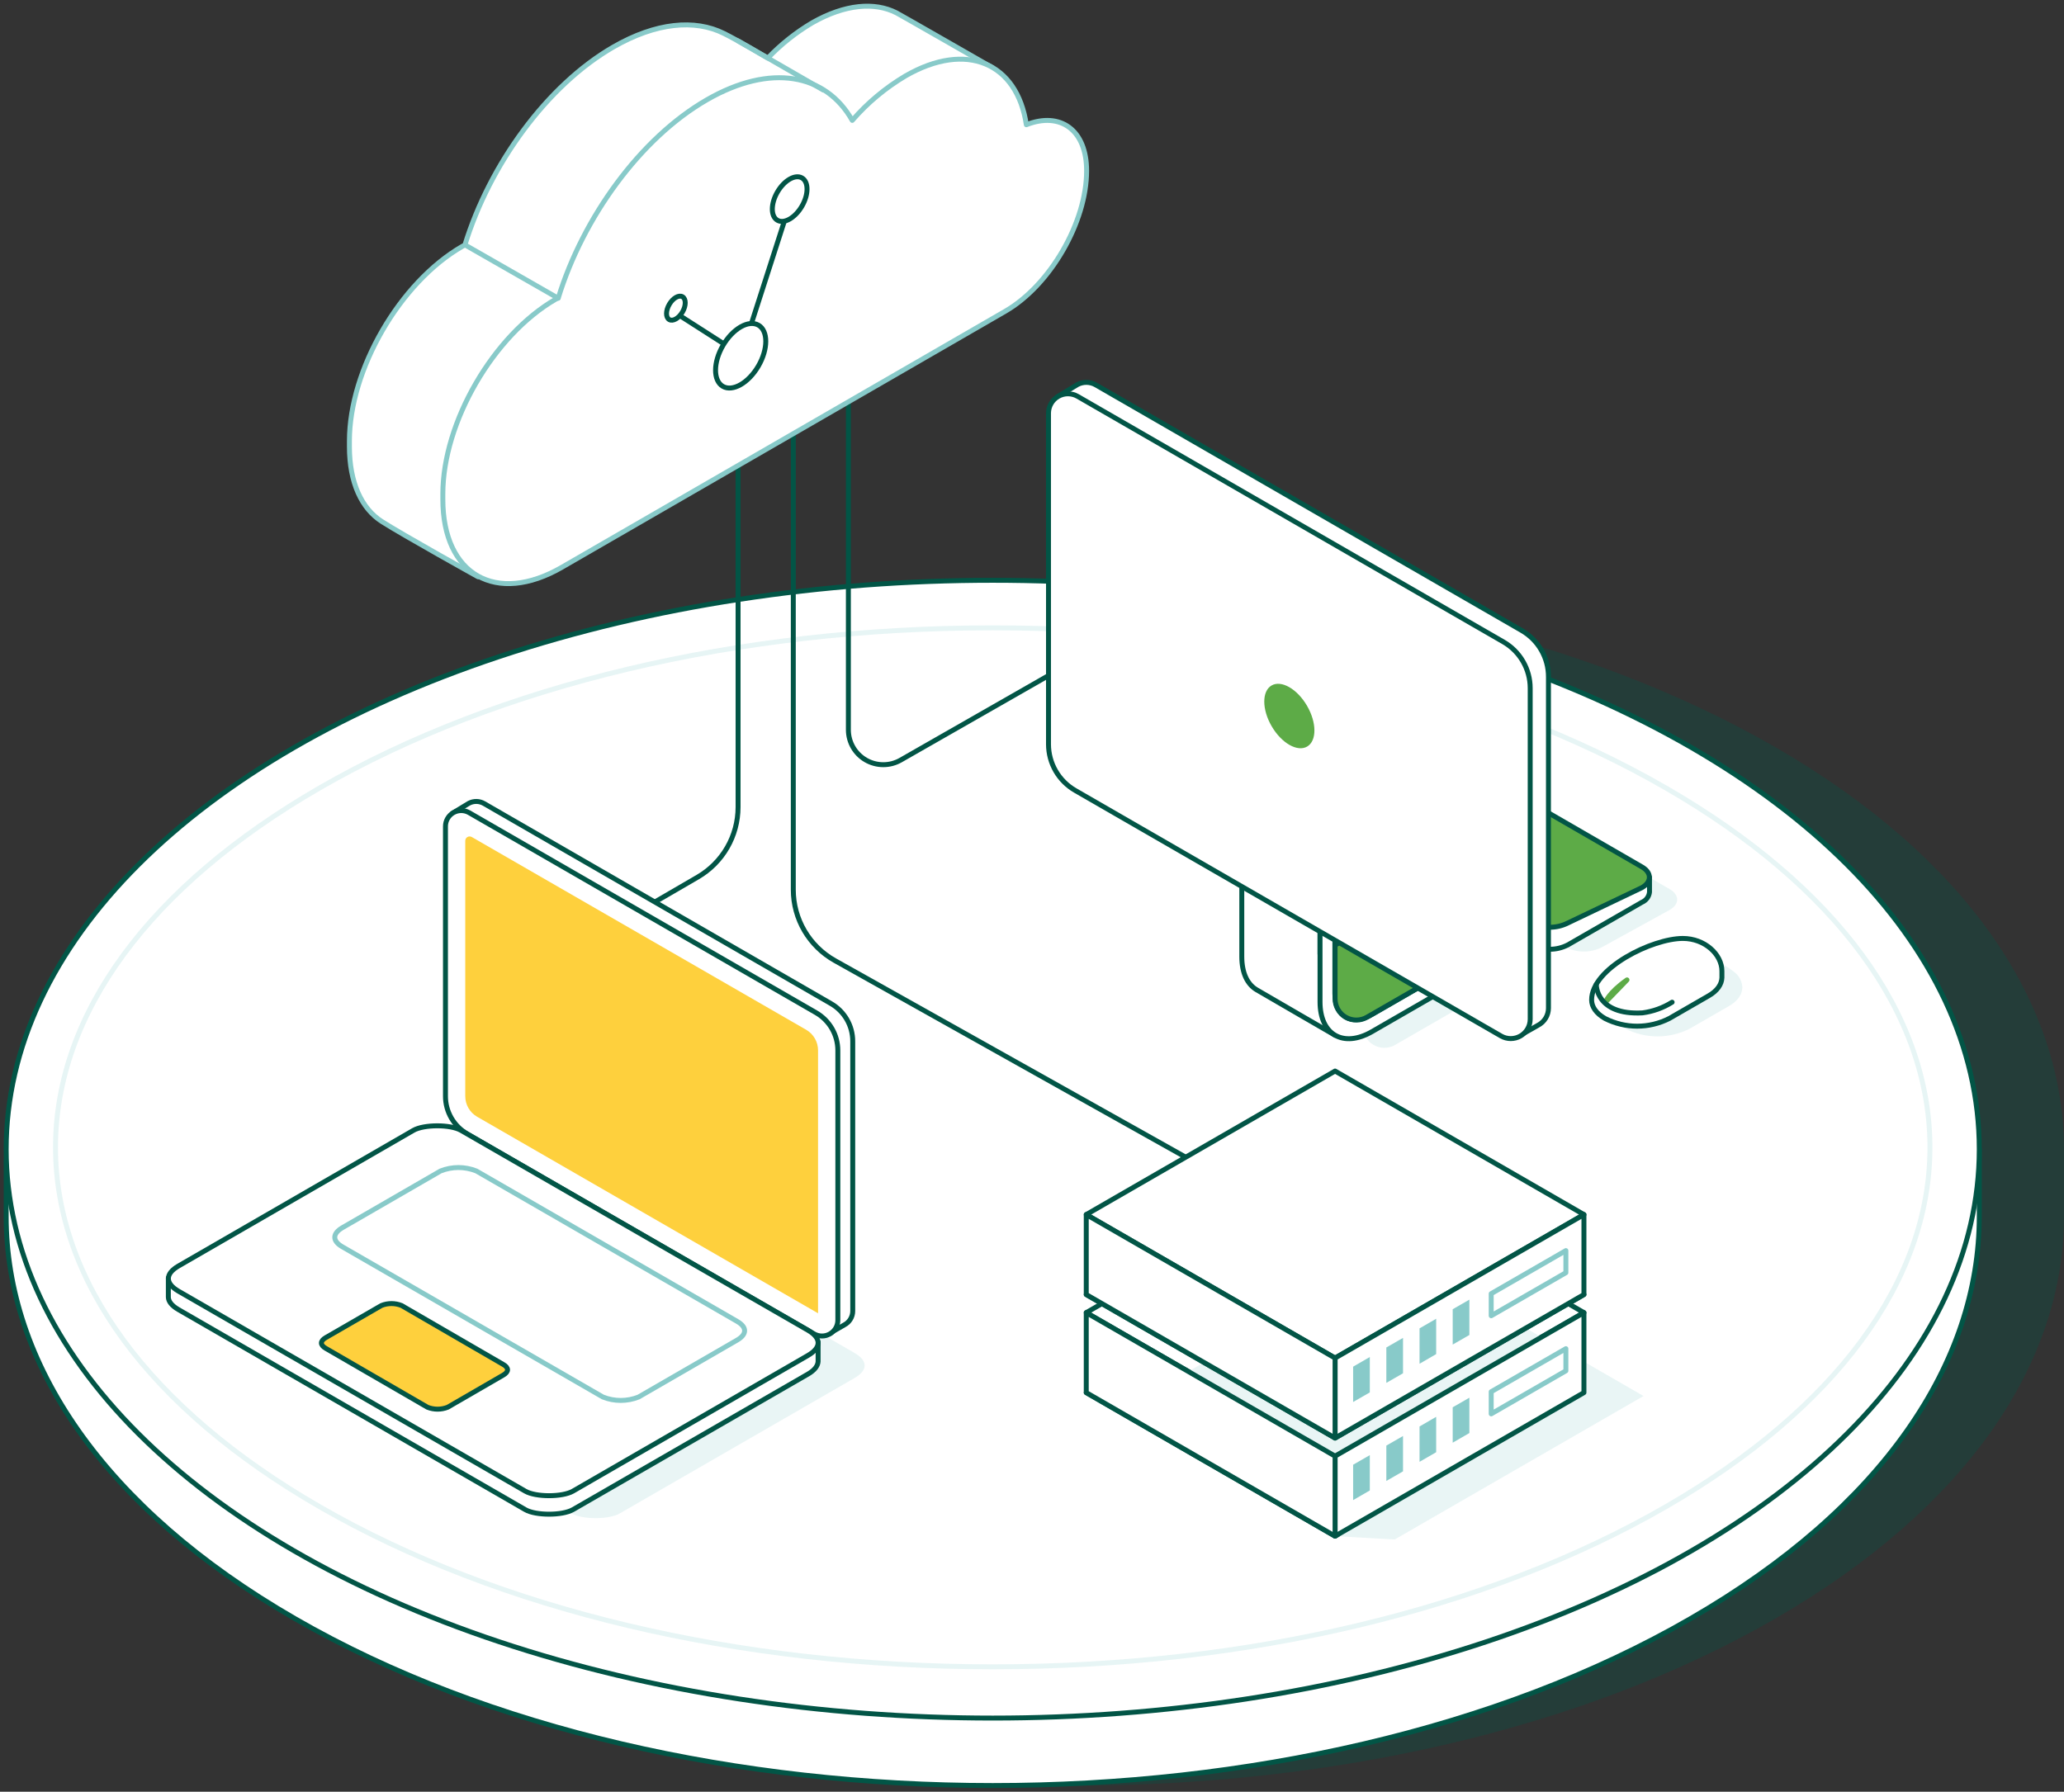 <?xml version="1.0" encoding="UTF-8"?> <svg xmlns="http://www.w3.org/2000/svg" xmlns:xlink="http://www.w3.org/1999/xlink" width="334px" height="290px" viewBox="0 0 334 290" version="1.1"><rect x="0" y="0" width="334" height="290" fill="#333333" stroke="none"/><title>MS_xpertly</title><g id="Overview-Page" stroke="none" stroke-width="1" fill="none" fill-rule="evenodd"><g id="Desktop---MS---Overview_1" transform="translate(-977, -3384)"><g id="MS_xpertly" transform="translate(978, 3385)"><g id="Group" transform="translate(0, 92.922)"><path d="M286.21,26.969 C223.86,-8.99 122.777,-8.99 60.436,26.969 C28.444,45.417 12.877,69.752 13.71,93.928 C13.71,93.928 13.71,102.976 13.71,102.976 C13.71,126.535 29.293,150.103 60.468,168.078 C122.809,204.077 223.893,204.077 286.242,168.078 C317.409,150.103 333,126.535 333,102.976 L333,92.08 C332.968,68.512 317.377,44.945 286.21,26.969 Z" id="Path" fill="#025546" fill-rule="nonzero" opacity="0.3"></path><g transform="translate(0, 0.002)" stroke-linecap="round" stroke-linejoin="round" stroke-width="0.8"><path d="M0,93.926 L0,102.974 C0,126.533 15.591,150.101 46.758,168.076 C109.107,204.075 210.191,204.075 272.532,168.076 C303.707,150.101 319.29,126.533 319.29,102.974 L319.29,92.078 L0,93.926 Z" id="Path" stroke="#025546" fill="#FFFFFF" fill-rule="nonzero"></path><ellipse id="Oval" stroke="#025546" fill="#FFFFFF" fill-rule="nonzero" cx="159.645" cy="92.078" rx="159.645" ry="92.078"></ellipse><path d="M159.645,175.86 C118.389,175.86 79.719,166.66 50.738,149.957 C23.167,134.061 7.984,113.397 7.984,91.782 C7.984,70.166 23.199,49.503 50.738,33.599 C79.694,16.896 118.365,7.696 159.645,7.696 C200.926,7.696 239.58,16.896 268.553,33.599 C296.124,49.503 311.307,70.158 311.307,91.782 C311.307,113.405 296.092,134.061 268.553,149.957 C239.58,166.652 200.918,175.86 159.645,175.86 Z" id="Path" stroke="#E7F5F5"></path></g></g><g id="Group" transform="translate(168.67, 60.891)"><path d="M112.279,97.896 C112.225,96.96 111.781,96.089 111.053,95.496 C110.317,94.944 108.163,93.192 105.992,93.304 C99.994,93.624 91.194,97.816 91.194,101.608 C91.194,102.696 91.907,103.784 93.348,104.608 C96.618,106.272 100.488,106.272 103.758,104.608 L110.116,100.944 C111.526,100.144 112.247,99.072 112.271,98.008 C112.271,98.008 112.271,98.32 112.271,97.968 L112.279,97.896 Z" id="Path" fill="#E9F5F5" fill-rule="nonzero"></path><path d="M70.141,99.136 L57.457,91.8 L50.89,95.584 L50.89,104.264 C50.892,105.494 51.549,106.631 52.616,107.246 C53.682,107.861 54.996,107.862 56.063,107.248 L70.141,99.136 Z" id="Path" fill="#E9F5F5" fill-rule="nonzero"></path><path d="M100.531,85.377 L89.52,91.44 C87.697,92.347 85.554,92.347 83.73,91.44 L44.444,68.737 C42.842,67.817 42.842,66.337 44.444,65.401 L55.471,59.329 C57.24,58.641 59.659,58.409 61.252,59.329 L100.539,82.033 C102.133,82.961 102.133,84.457 100.531,85.377 Z" id="Path" fill="#E9F5F5" fill-rule="nonzero"></path><g transform="translate(37.74, 55.125)" fill-rule="nonzero" id="Path" stroke="#025546" stroke-linecap="round" stroke-linejoin="round" stroke-width="0.8"><path d="M58.29,29.019 L46.278,35.931 C44.463,36.86 42.312,36.86 40.497,35.931 L1.234,13.228 C0.648,12.953 0.216,12.431 0.057,11.804 C-0.071,11.124 0.057,7.908 0.057,7.908 L59.516,24.98 L59.516,27.379 C59.434,28.107 58.966,28.734 58.29,29.019 L58.29,29.019 Z" fill="#FFFFFF"></path><path d="M58.29,26.651 L46.278,32.387 C44.458,33.294 42.317,33.294 40.497,32.387 L1.234,9.684 C-0.367,8.756 -0.367,7.284 1.234,6.34 L13.246,0.612 C15.024,-0.084 17.442,-0.316 19.036,0.612 L58.322,23.316 C59.892,24.236 59.892,25.731 58.29,26.651 Z" fill="#5DAB47"></path></g><g fill-rule="nonzero"><g transform="translate(31.255, 71.929)" id="Path" stroke-linecap="round" stroke-linejoin="round" stroke-width="0.8"><path d="M15.119,33.743 C15.119,33.743 3.948,27.287 2.426,26.383 C0.905,25.479 0.024,23.639 0.024,21.008 L0.024,1.4 L12.684,8.768 L12.684,20.592 L21.685,15.408 L15.119,33.743 Z" stroke="#025546" fill="#FFFFFF"></path><path d="M34.37,25.503 L21.101,33.151 C16.464,35.831 12.684,33.671 12.684,28.351 L12.684,8.768 L15.087,7.368 L15.087,26.975 C15.087,30.759 17.77,32.295 21.069,30.391 L34.338,22.735 L34.37,25.503 Z" stroke="#025546" fill="#FFFFFF"></path><path d="M34.37,22.703 L21.685,15.376 L15.119,19.16 L15.119,27.831 C15.115,29.064 15.772,30.204 16.84,30.82 C17.909,31.436 19.225,31.434 20.292,30.815 L34.37,22.703 Z" stroke="#025546" fill="#5DAB47"></path><polygon stroke="#5DAB47" fill="#FFFFFF" points="0 1.4 12.684 8.736 15.119 7.336 2.434 0"></polygon></g><path d="M76.579,40.162 L7.672,0.419 C6.748,-0.119 5.612,-0.14 4.669,0.363 L1.417,2.339 L76.427,105.64 L79.238,104.04 C80.264,103.501 80.906,102.438 80.904,101.28 L80.904,47.681 C80.915,44.582 79.266,41.713 76.579,40.162 L76.579,40.162 Z" id="Path" stroke="#025546" stroke-width="0.8" fill="#FFFFFF" stroke-linecap="round" stroke-linejoin="round"></path><path d="M4.324,66.049 L73.232,105.792 C74.205,106.351 75.403,106.351 76.375,105.79 C77.347,105.229 77.947,104.194 77.949,103.072 L77.949,49.497 C77.949,46.409 76.301,43.555 73.625,42.01 L4.717,2.267 C3.744,1.707 2.546,1.708 1.574,2.269 C0.601,2.829 0.002,3.865 0,4.986 L0,58.585 C0.008,61.665 1.655,64.508 4.324,66.049 Z" id="Path" stroke="#025546" stroke-width="0.8" fill="#FFFFFF" stroke-linecap="round" stroke-linejoin="round"></path><ellipse id="Oval" fill="#5DAB47" transform="translate(38.974, 54.001) rotate(-30.23) translate(-38.974, -54.001) " cx="38.974" cy="54.001" rx="3.306" ry="5.721"></ellipse></g><g transform="translate(87.887, 90.001)" id="Path" stroke-linecap="round" stroke-linejoin="round" stroke-width="0.8"><path d="M21.085,6.264 L21.085,5.288 C21.085,2.56 18.29,0 14.767,0 C9.834,0 0,4.8 0,9.952 C0,11.04 0.721,12.128 2.162,12.952 C5.432,14.616 9.302,14.616 12.572,12.952 L18.931,9.288 C20.34,8.488 21.053,7.416 21.085,6.352 L21.085,6.264 L21.085,6.264 Z" stroke="#025546" fill="#FFFFFF" fill-rule="nonzero"></path><path d="M2.242,10.32 C2.242,10.32 2.723,8.824 5.726,6.712 L2.242,10.32 Z" stroke="#5DAB47" fill="#FFFFFF" fill-rule="nonzero"></path><path d="M13.029,10.32 C11.571,11.236 9.932,11.825 8.224,12.048 C0.641,12.456 0.761,7.44 0.761,7.44" stroke="#025546"></path></g></g><g id="Group" transform="translate(84.563, 50.573)" stroke="#025546" stroke-linecap="round" stroke-linejoin="round" stroke-width="0.8"><path d="M33.873,10.344 L33.873,79.054 C33.873,83.72 31.39,88.034 27.355,90.382 L0,106.278" id="Path"></path><path d="M42.81,5.872 L42.81,92.438 C42.813,97.187 45.378,101.565 49.521,103.894 L108.579,136.997" id="Path"></path><path d="M51.723,0 L51.723,66.55 C51.723,68.563 52.796,70.424 54.538,71.434 C56.281,72.444 58.43,72.452 60.179,71.454 L83.971,57.855" id="Path"></path></g><g id="Group" transform="translate(55.543, 0)" stroke="#88CAC9" stroke-linecap="round" stroke-linejoin="round" stroke-width="0.8"><path d="M104.038,9.942 C104.038,9.942 88.936,1.279 88.519,1.079 C84.972,-0.721 80.191,-0.321 74.906,2.679 C72.254,4.251 69.829,6.178 67.699,8.406 C67.699,8.406 62.894,5.542 60.588,4.406 C55.911,2.079 49.633,2.623 42.714,6.606 C31.943,12.822 22.694,25.646 18.69,38.646 L18.266,38.878 C8.176,44.694 0,58.805 0,70.389 C0,70.685 0,70.981 0,71.277 C0,77.149 1.994,81.333 5.253,83.413 C8.769,85.661 20.821,92.356 20.821,92.356 L104.038,9.942 Z" id="Path" fill="#FFFFFF" fill-rule="nonzero"></path><path d="M109.54,19.19 C108.058,9.182 99.866,5.59 89.985,11.286 C86.745,13.209 83.835,15.64 81.368,18.486 C77.116,10.934 68.171,9.198 57.833,15.158 C47.054,21.374 37.813,34.198 33.809,47.198 L33.385,47.429 C23.295,53.253 15.119,67.357 15.119,78.941 C15.119,79.245 15.119,79.533 15.119,79.829 C15.119,92.044 23.751,96.964 34.386,90.813 L106.137,49.373 C113.4,45.166 119.294,34.974 119.294,26.654 C119.302,20.038 115.065,17.014 109.54,19.19 Z" id="Path" fill="#FFFFFF" fill-rule="nonzero"></path><line x1="62.878" y1="5.614" x2="76.684" y2="13.574" id="Path"></line><line x1="18.746" y1="38.662" x2="33.785" y2="47.27" id="Path"></line></g><g id="Group" transform="translate(174.78, 172.355)"><g transform="translate(0, 15.88)" id="Path"><polyline stroke="#025546" stroke-width="0.8" stroke-linecap="round" stroke-linejoin="round" points="80.535 36.167 40.264 59.399 0 36.167"></polyline><polygon stroke="#025546" stroke-width="0.8" fill="#FFFFFF" fill-rule="nonzero" stroke-linecap="round" stroke-linejoin="round" points="80.535 23.223 40.264 46.447 0 23.223 40.264 0"></polygon><polygon fill="#E9F5F5" fill-rule="nonzero" points="90.177 36.719 49.905 59.943 40.264 59.399 44.764 56.975 9.641 36.719 49.905 13.488"></polygon><polygon stroke="#025546" stroke-width="0.8" fill="#FFFFFF" fill-rule="nonzero" stroke-linecap="round" stroke-linejoin="round" points="80.535 23.223 80.535 36.167 40.264 59.399 40.264 46.447"></polygon><polygon stroke="#025546" stroke-width="0.8" fill="#FFFFFF" fill-rule="nonzero" stroke-linecap="round" stroke-linejoin="round" points="0 23.223 0 36.167 40.264 59.399 40.264 46.447"></polygon><g transform="translate(43.187, 29.055)" fill-rule="nonzero"><polygon fill="#88CAC9" points="2.699 22.951 0 24.511 0 18.784 2.699 17.232"></polygon><polygon fill="#88CAC9" points="8.072 19.856 5.373 21.408 5.373 15.688 8.072 14.136"></polygon><polygon fill="#88CAC9" points="13.437 16.76 10.747 18.312 10.747 12.592 13.437 11.032"></polygon><polygon fill="#88CAC9" points="18.811 13.656 16.112 15.216 16.112 9.488 18.811 7.936"></polygon><polygon stroke="#88CAC9" stroke-width="0.8" fill="#FFFFFF" stroke-linecap="round" stroke-linejoin="round" points="34.426 3.584 22.342 10.552 22.342 6.968 34.426 0"></polygon></g></g><g id="Path"><polyline stroke="#025546" stroke-width="0.8" stroke-linecap="round" stroke-linejoin="round" points="80.535 36.175 40.264 59.399 0 36.175"></polyline><polygon stroke="#025546" stroke-width="0.8" fill="#FFFFFF" fill-rule="nonzero" stroke-linecap="round" stroke-linejoin="round" points="80.535 23.231 40.264 46.455 0 23.231 40.264 0"></polygon><polygon stroke="#025546" stroke-width="0.8" fill="#FFFFFF" fill-rule="nonzero" stroke-linecap="round" stroke-linejoin="round" points="80.535 23.231 80.535 36.175 40.264 59.399 40.264 46.455"></polygon><polygon stroke="#025546" stroke-width="0.8" fill="#FFFFFF" fill-rule="nonzero" stroke-linecap="round" stroke-linejoin="round" points="0 23.231 0 36.175 40.264 59.399 40.264 46.455"></polygon><g transform="translate(43.187, 29.063)" fill-rule="nonzero"><polygon fill="#88CAC9" points="2.699 22.951 0 24.503 0 18.784 2.699 17.224"></polygon><polygon fill="#88CAC9" points="8.072 19.856 5.373 21.408 5.373 15.68 8.072 14.128"></polygon><polygon fill="#88CAC9" points="13.437 16.752 10.747 18.312 10.747 12.584 13.437 11.032"></polygon><polygon fill="#88CAC9" points="18.811 13.656 16.112 15.208 16.112 9.488 18.811 7.936"></polygon><polygon stroke="#88CAC9" stroke-width="0.8" fill="#FFFFFF" stroke-linecap="round" stroke-linejoin="round" points="34.426 3.576 22.342 10.544 22.342 6.968 34.426 0"></polygon></g></g></g><g id="Group" transform="translate(26.242, 128.718)" fill-rule="nonzero"><path d="M9.161,82.876 L65.296,115.267 C67.002,116.251 71.286,116.243 73,115.267 L111.029,93.332 C113.224,92.068 113.224,90.516 111.029,89.26 L54.91,56.868 C53.204,55.877 48.928,55.885 47.215,56.868 L9.177,78.804 C6.991,80.068 6.983,81.62 9.161,82.876 Z" id="Path" fill="#E9F5F5"></path><path d="M1.642,82.252 L57.761,114.627 C59.467,115.611 63.751,115.603 65.464,114.627 L103.494,92.692 C104.591,92.06 105.096,91.356 105.144,90.652 L105.144,87.5 L0,77.1 L0,80.22 C0.008,80.924 0.545,81.62 1.642,82.252 Z" id="Path" stroke="#025546" stroke-width="0.8" fill="#FFFFFF" stroke-linecap="round" stroke-linejoin="round"></path><path d="M107.226,32.717 L51.09,0.342 C50.337,-0.096 49.41,-0.114 48.64,0.294 L45.997,1.894 L107.097,86.044 L109.388,84.724 C110.225,84.286 110.749,83.42 110.749,82.476 L110.749,38.813 C110.75,36.298 109.407,33.973 107.226,32.717 Z" id="Path" stroke="#025546" stroke-width="0.8" fill="#FFFFFF" stroke-linecap="round" stroke-linejoin="round"></path><path d="M48.36,53.805 L104.495,86.18 C105.288,86.637 106.264,86.637 107.057,86.18 C107.85,85.723 108.339,84.878 108.339,83.964 L108.339,40.293 C108.337,37.778 106.994,35.456 104.815,34.197 L48.68,1.822 C47.888,1.363 46.912,1.363 46.12,1.82 C45.328,2.278 44.841,3.124 44.844,4.038 L44.844,47.709 C44.843,50.222 46.183,52.545 48.36,53.805 Z" id="Path" stroke="#025546" stroke-width="0.8" fill="#FFFFFF" stroke-linecap="round" stroke-linejoin="round"></path><path d="M49.961,51.029 C48.776,50.343 48.046,49.077 48.047,47.709 L48.047,6.366 C48.048,6.114 48.182,5.883 48.4,5.757 C48.618,5.632 48.887,5.632 49.104,5.758 L103.214,36.957 C104.402,37.645 105.135,38.913 105.136,40.285 L105.136,82.844 L49.961,51.029 Z" id="Path" fill="#FED03D"></path><path d="M1.642,79.268 L57.761,111.635 C59.467,112.619 63.751,112.611 65.464,111.635 L103.502,89.668 C105.696,88.404 105.696,86.852 103.502,85.588 L47.351,53.237 C45.645,52.253 41.369,52.261 39.655,53.237 L1.658,75.18 C-0.537,76.444 -0.545,77.996 1.642,79.268 Z" id="Path" stroke="#025546" stroke-width="0.8" fill="#FFFFFF" stroke-linecap="round" stroke-linejoin="round"></path><path d="M28.132,72.068 L70.317,96.396 C72.173,97.136 74.243,97.136 76.099,96.396 L92.019,87.196 C93.66,86.252 93.668,85.084 92.019,84.14 L49.841,59.812 C47.983,59.069 45.909,59.069 44.051,59.812 L28.14,69.004 C26.53,69.964 26.53,71.132 28.132,72.068 Z" id="Path" stroke="#88CAC9" stroke-width="0.8" fill="#FFFFFF" stroke-linecap="round" stroke-linejoin="round"></path><path d="M25.465,88.516 L41.929,98.052 C42.981,98.467 44.152,98.467 45.205,98.052 L54.189,92.852 C55.118,92.316 55.126,91.66 54.189,91.124 L37.741,81.588 C36.693,81.168 35.522,81.168 34.474,81.588 L25.481,86.78 C24.536,87.324 24.536,87.98 25.465,88.516 Z" id="Path" stroke="#025546" stroke-width="0.8" fill="#FED03D"></path></g><g id="Group" transform="translate(106.231, 26.651)" stroke="#025546" stroke-width="0.8"><ellipse id="Oval" transform="translate(2.142, 22.229) rotate(-59.77) translate(-2.142, -22.229) " cx="2.142" cy="22.229" rx="2.136" ry="1.233"></ellipse><ellipse id="Oval" transform="translate(12.625, 29.932) rotate(-59.77) translate(-12.625, -29.932) " cx="12.625" cy="29.932" rx="5.729" ry="3.314"></ellipse><ellipse id="Oval" transform="translate(20.556, 4.573) rotate(-59.77) translate(-20.556, -4.573) " cx="20.556" cy="4.573" rx="3.961" ry="2.29"></ellipse><line x1="2.772" y1="23.434" x2="9.915" y2="28.01" id="Path"></line><line x1="19.701" y1="8.13" x2="14.368" y2="24.706" id="Path"></line></g></g></g></g></svg> 